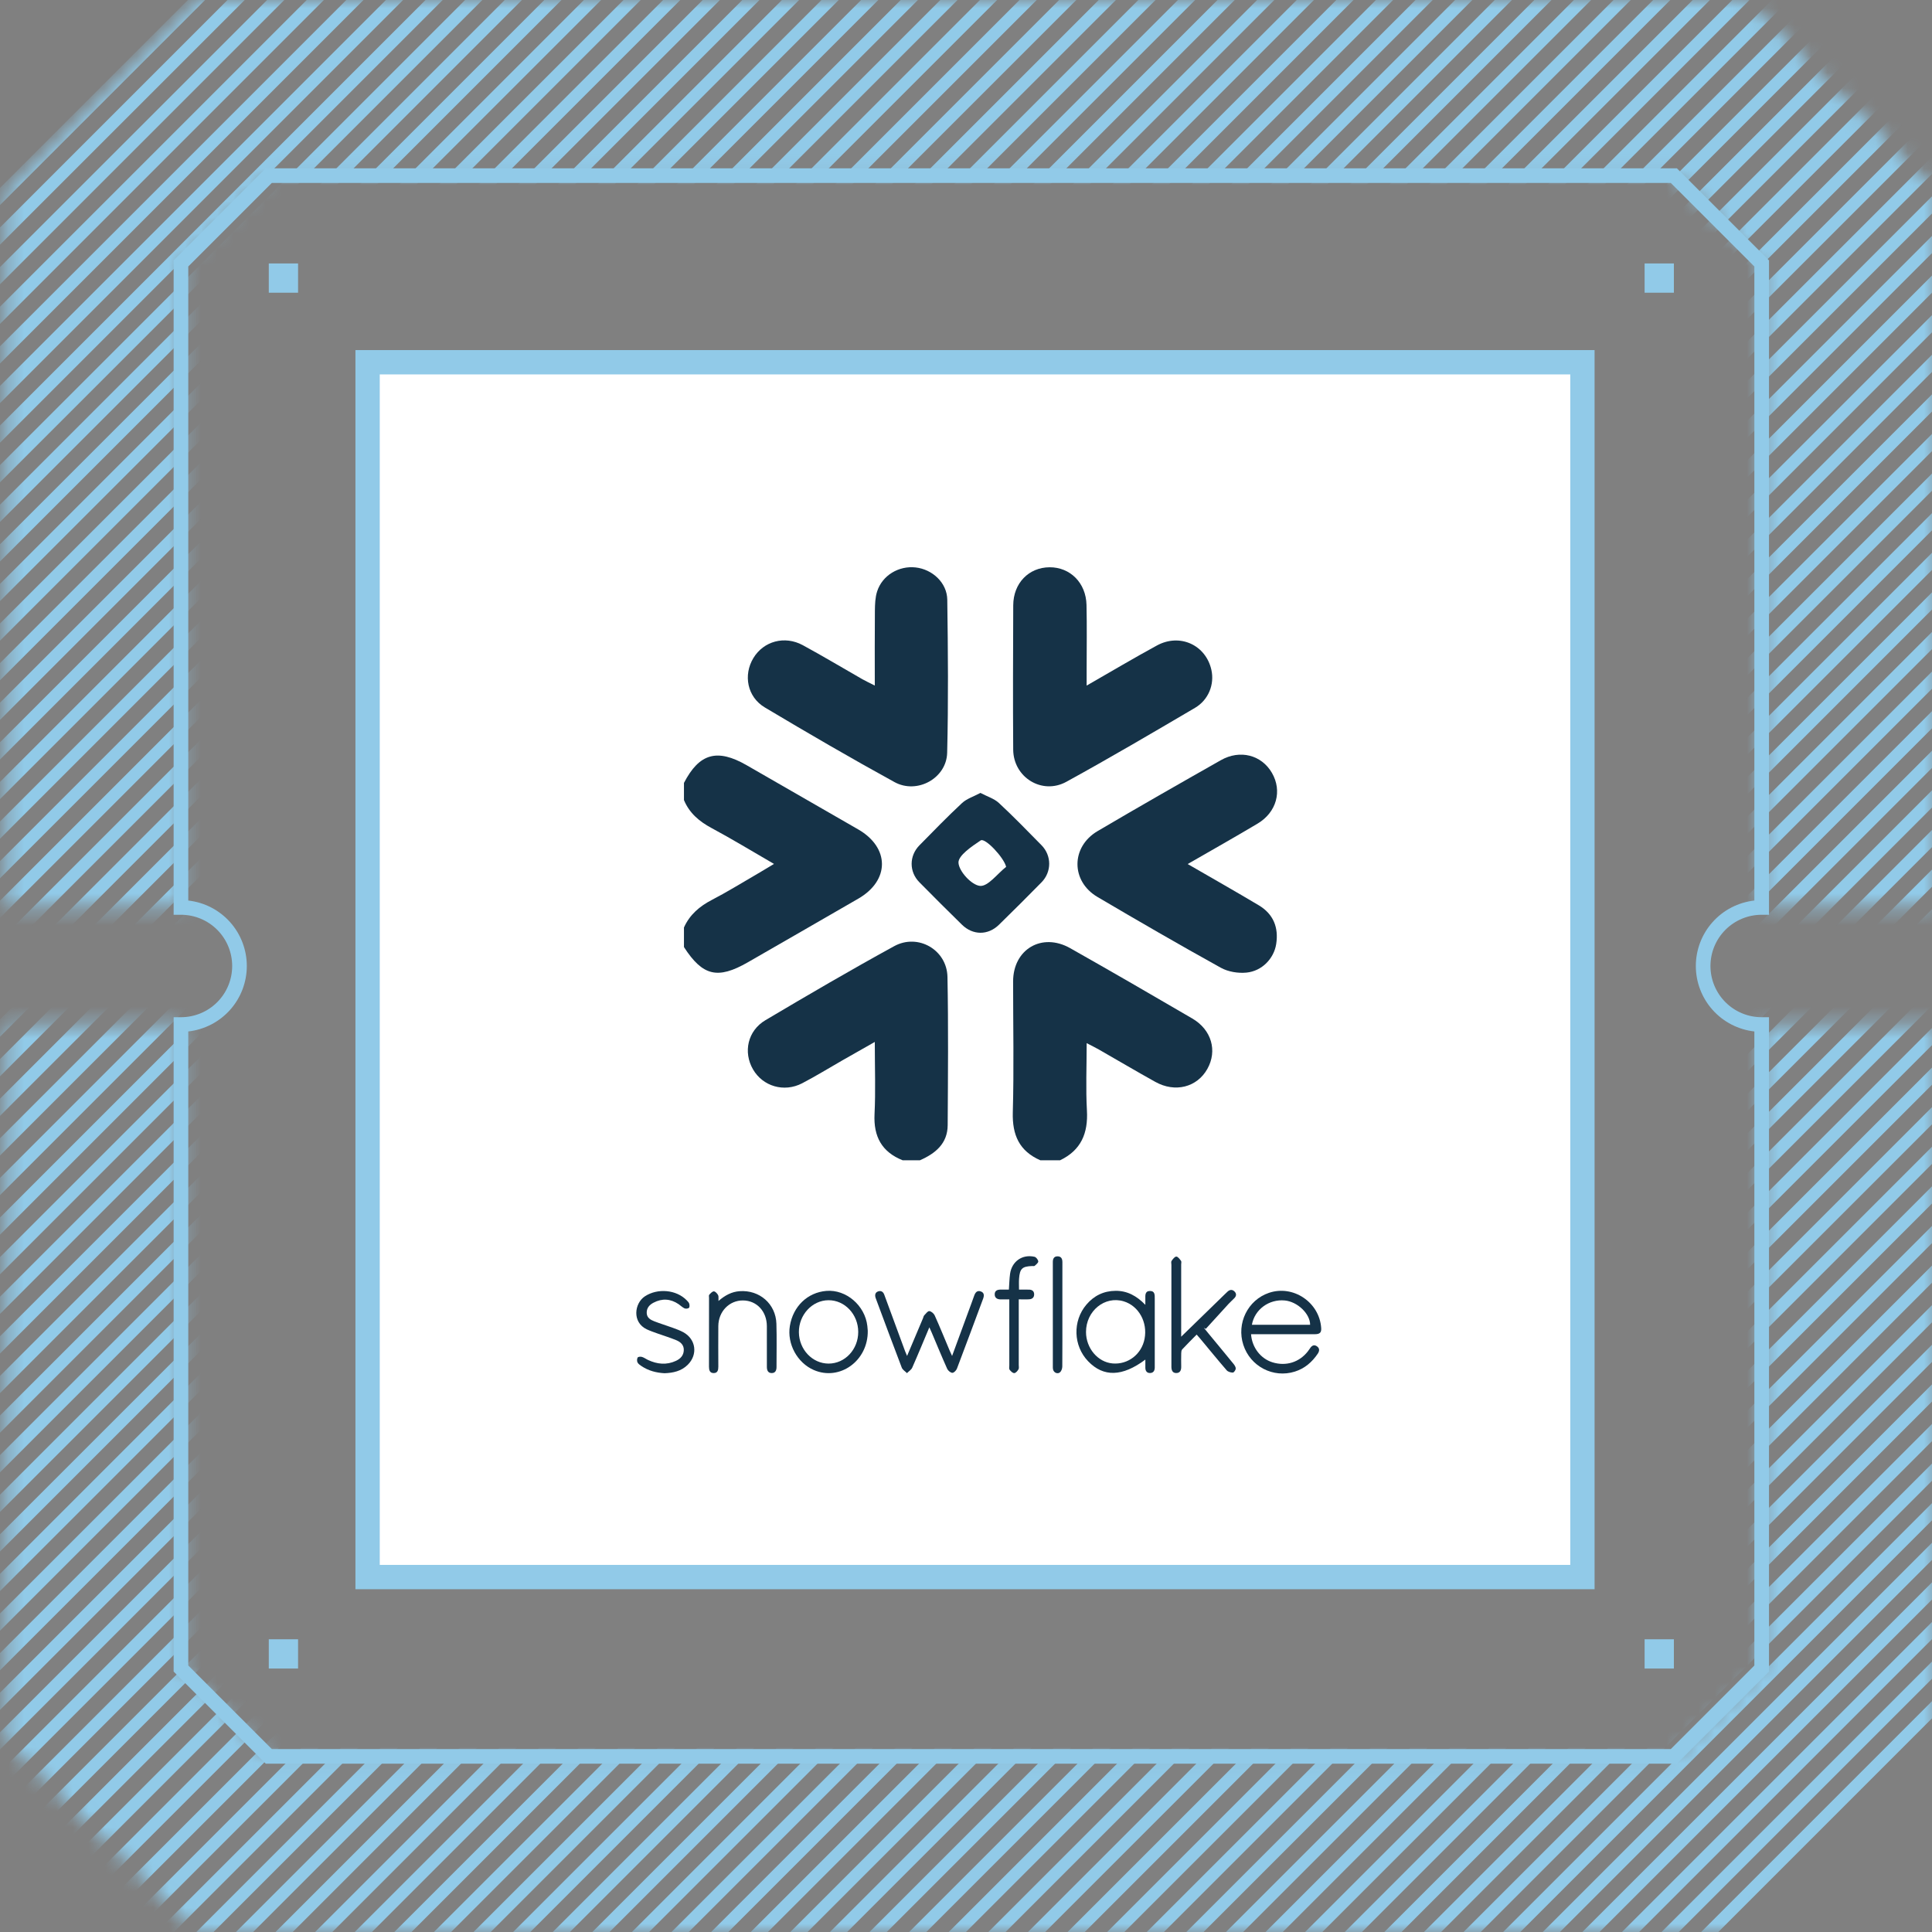 <svg width="120" height="120" viewBox="0 0 120 120" fill="none" xmlns="http://www.w3.org/2000/svg">
<rect x="0" y="0" width="120" height="120" fill="#808080" stroke="none"/>
<g clip-path="url(#clip0_1019_6262)">
<mask id="mask0_1019_6262" style="mask-type:alpha" maskUnits="userSpaceOnUse" x="0" y="0" width="121" height="120">
<path fill-rule="evenodd" clip-rule="evenodd" d="M108.487 0L120.332 11.845V56.364H109.423V16.364L103.968 10.909H16.696L11.241 16.364V56.364H0.332V11.845L12.177 0H108.487ZM109.423 63.636V103.636L103.968 109.091H16.696L11.241 103.636V63.636H0.332V108.155L12.177 120H108.487L120.332 108.155V63.636H109.423Z" fill="#EBEAE9"/>
</mask>
<g mask="url(#mask0_1019_6262)">
<path d="M-125.281 135.027L28.996 -19.251M-122.822 135.027L31.456 -19.251M-120.362 135.027L33.916 -19.251M-117.902 135.027L36.376 -19.251M-115.443 135.027L38.835 -19.251M-112.983 135.027L41.294 -19.251M-110.524 135.027L43.755 -19.251M-108.064 135.027L46.214 -19.251M-105.604 135.027L48.674 -19.251M-103.144 135.027L51.134 -19.251M-100.685 135.027L53.593 -19.251M-98.225 135.027L56.053 -19.251M-95.766 135.027L58.512 -19.251M-93.305 135.027L60.972 -19.251M-90.846 135.027L63.432 -19.251M-88.386 135.027L65.891 -19.251M-85.927 135.027L68.352 -19.251M-83.467 135.027L70.81 -19.251M-81.007 135.027L73.27 -19.251M-78.548 135.027L75.73 -19.251M-76.088 135.027L78.19 -19.251M-73.629 135.027L80.65 -19.251M-71.168 135.027L83.109 -19.251M-68.709 135.027L85.569 -19.251M-66.25 135.027L88.028 -19.251M-63.79 135.027L90.488 -19.251M-61.33 135.027L92.948 -19.251M-58.87 135.027L95.407 -19.251M-56.41 135.027L97.867 -19.251M-53.952 135.027L100.327 -19.251M-51.492 135.027L102.786 -19.251M-49.032 135.027L105.246 -19.251M-46.572 135.027L107.705 -19.251M-44.112 135.027L110.165 -19.251M-41.653 135.027L112.625 -19.251M-39.193 135.027L115.085 -19.251M-36.734 135.027L117.544 -19.251M-34.274 135.027L120.004 -19.251M-31.814 135.027L122.464 -19.251M-29.355 135.027L124.924 -19.251M-26.895 135.027L127.383 -19.251M-24.435 135.027L129.843 -19.251M-21.976 135.027L132.302 -19.251M-19.516 135.027L134.762 -19.251M-17.056 135.027L137.222 -19.251M-14.596 135.027L139.681 -19.251M-12.137 135.027L142.141 -19.251M-9.677 135.027L144.601 -19.251M-7.218 135.027L147.06 -19.251M-4.758 135.027L149.52 -19.251M-2.298 135.027L151.979 -19.251M0.161 135.027L154.439 -19.251M2.621 135.027L156.899 -19.251M5.081 135.027L159.359 -19.251M7.541 135.027L161.819 -19.251M10 135.027L164.278 -19.251M12.459 135.027L166.738 -19.251M14.919 135.027L169.197 -19.251M17.379 135.027L171.657 -19.251M19.839 135.027L174.117 -19.251M22.299 135.027L176.576 -19.251M24.758 135.027L179.036 -19.251M27.218 135.027L181.495 -19.251M29.677 135.027L183.955 -19.251M32.137 135.027L186.415 -19.251M34.597 135.027L188.875 -19.251M37.056 135.027L191.335 -19.251M39.516 135.027L193.794 -19.251M41.975 135.027L196.253 -19.251M44.435 135.027L198.713 -19.251M46.895 135.027L201.173 -19.251M49.355 135.027L203.633 -19.251M51.815 135.027L206.092 -19.251M54.274 135.027L208.552 -19.251M56.733 135.027L211.011 -19.251M59.193 135.027L213.471 -19.251M61.653 135.027L215.931 -19.251M64.113 135.027L218.39 -19.251M66.572 135.027L220.85 -19.251M69.032 135.027L223.31 -19.251M71.492 135.027L225.77 -19.251M73.951 135.027L228.229 -19.251M76.411 135.027L230.688 -19.251M78.87 135.027L233.148 -19.251M81.33 135.027L235.608 -19.251M83.79 135.027L238.068 -19.251M86.25 135.027L240.528 -19.251M88.709 135.027L242.987 -19.251M91.168 135.027L245.447 -19.251" stroke="#91CAE8" stroke-width="0.755"/>
</g>
<path fill-rule="evenodd" clip-rule="evenodd" d="M16.506 10.454H104.155L109.876 16.175V56.818H109.422C108.578 56.818 107.768 57.153 107.172 57.75C106.575 58.346 106.24 59.156 106.24 60C106.24 60.843 106.575 61.653 107.172 62.249C107.768 62.846 108.578 63.181 109.422 63.181H109.876V103.824L104.155 109.545H16.506L10.785 103.824V63.181H11.24C12.084 63.181 12.893 62.846 13.49 62.249C14.086 61.653 14.421 60.843 14.421 60C14.421 59.156 14.086 58.346 13.49 57.75C12.893 57.153 12.084 56.818 11.24 56.818H10.785V16.175L16.506 10.454ZM16.883 11.363L11.694 16.552V55.934C12.694 56.046 13.618 56.522 14.289 57.272C14.959 58.022 15.33 58.993 15.33 60C15.33 61.006 14.959 61.977 14.289 62.727C13.618 63.477 12.694 63.953 11.694 64.066V103.447L16.883 108.636H103.778L108.967 103.447V64.066C107.967 63.953 107.043 63.477 106.373 62.727C105.702 61.977 105.331 61.006 105.331 60C105.331 58.993 105.702 58.022 106.373 57.272C107.043 56.522 107.967 56.046 108.967 55.934V16.552L103.778 11.363H16.883Z" fill="#91CAE8"/>
<path d="M22.832 22.5H98.287V97.954H22.832V22.5Z" fill="white" stroke="#91CAE8" stroke-width="1.51"/>
<path d="M64.62 72.069C63.313 71.497 62.868 70.501 62.907 69.093C62.983 66.385 62.925 63.672 62.926 60.962C62.926 58.96 64.715 57.901 66.472 58.893C69.012 60.328 71.539 61.791 74.057 63.262C75.255 63.962 75.622 65.267 74.991 66.392C74.351 67.534 72.989 67.884 71.756 67.196C70.58 66.542 69.423 65.858 68.256 65.19C68.043 65.067 67.822 64.962 67.495 64.791C67.495 66.258 67.435 67.621 67.511 68.975C67.589 70.383 67.152 71.441 65.843 72.067H64.621L64.62 72.069Z" fill="#153247"/>
<path d="M56.069 72.069C54.764 71.549 54.251 70.591 54.319 69.198C54.39 67.762 54.335 66.319 54.335 64.717C53.589 65.141 52.962 65.494 52.337 65.852C51.5 66.33 50.677 66.84 49.822 67.285C48.697 67.869 47.381 67.475 46.771 66.421C46.15 65.35 46.438 64.02 47.544 63.365C50.188 61.798 52.842 60.245 55.538 58.769C57.022 57.956 58.817 58.997 58.849 60.681C58.909 63.748 58.88 66.819 58.862 69.886C58.855 71.031 58.1 71.644 57.139 72.067H56.071L56.069 72.069Z" fill="#153247"/>
<path d="M42.482 48.628C43.433 46.79 44.546 46.477 46.377 47.53C48.686 48.858 50.997 50.184 53.305 51.516C55.267 52.648 55.272 54.682 53.314 55.815C51.029 57.137 48.742 58.451 46.455 59.767C44.579 60.846 43.645 60.624 42.482 58.825V57.607C42.84 56.813 43.448 56.293 44.217 55.894C45.14 55.417 46.025 54.867 46.925 54.346C47.281 54.14 47.633 53.923 48.075 53.66C46.698 52.864 45.464 52.111 44.194 51.43C43.428 51.019 42.819 50.502 42.482 49.694V48.628Z" fill="#153247"/>
<path d="M73.769 53.667C75.339 54.575 76.773 55.387 78.188 56.232C79.093 56.773 79.427 57.611 79.267 58.636C79.126 59.535 78.388 60.314 77.422 60.41C76.901 60.462 76.281 60.36 75.827 60.108C73.251 58.682 70.704 57.206 68.167 55.712C66.507 54.736 66.51 52.601 68.174 51.621C70.711 50.128 73.268 48.667 75.83 47.216C77.025 46.539 78.362 46.895 79.004 48.008C79.65 49.125 79.293 50.45 78.112 51.155C76.722 51.985 75.311 52.778 73.769 53.667Z" fill="#153247"/>
<path d="M67.494 42.583C69.047 41.693 70.438 40.865 71.859 40.092C73.287 39.315 74.902 40.064 75.243 41.614C75.439 42.505 75.07 43.469 74.219 43.969C71.572 45.525 68.925 47.081 66.233 48.559C64.722 49.388 62.944 48.282 62.932 46.562C62.911 43.573 62.922 40.584 62.934 37.594C62.94 36.222 63.897 35.242 65.191 35.234C66.47 35.227 67.454 36.203 67.485 37.573C67.516 38.915 67.493 40.258 67.493 41.602C67.493 41.878 67.493 42.153 67.493 42.581L67.494 42.583Z" fill="#153247"/>
<path d="M54.335 42.583C54.335 40.956 54.326 39.443 54.341 37.932C54.346 37.531 54.359 37.109 54.48 36.734C54.801 35.736 55.825 35.127 56.873 35.245C57.914 35.363 58.822 36.194 58.837 37.25C58.882 40.418 58.908 43.59 58.83 46.758C58.79 48.341 56.962 49.347 55.561 48.578C52.845 47.088 50.166 45.529 47.505 43.941C46.409 43.287 46.155 41.925 46.796 40.869C47.43 39.824 48.735 39.462 49.863 40.073C51.113 40.752 52.333 41.484 53.568 42.19C53.779 42.31 54 42.41 54.337 42.581L54.335 42.583Z" fill="#153247"/>
<path d="M60.894 49.248C61.325 49.476 61.75 49.603 62.041 49.872C62.952 50.717 63.818 51.612 64.689 52.497C65.327 53.144 65.327 54.156 64.689 54.804C63.817 55.69 62.938 56.57 62.048 57.438C61.365 58.105 60.428 58.1 59.745 57.431C58.856 56.561 57.975 55.682 57.103 54.797C56.461 54.146 56.464 53.159 57.109 52.503C57.98 51.617 58.846 50.723 59.757 49.876C60.048 49.607 60.469 49.477 60.896 49.25L60.894 49.248ZM62.493 53.842C62.365 53.272 61.186 52.017 60.913 52.199C60.355 52.571 59.507 53.144 59.533 53.589C59.565 54.125 60.346 54.973 60.867 55.024C61.365 55.072 61.946 54.27 62.492 53.842H62.493Z" fill="#153247"/>
<path d="M77.705 82.872C77.764 83.7 78.306 84.392 79.039 84.617C79.87 84.873 80.697 84.618 81.228 83.942C81.275 83.883 81.319 83.821 81.36 83.758C81.463 83.597 81.597 83.493 81.783 83.611C81.971 83.731 81.966 83.904 81.85 84.078C81.496 84.602 81.039 84.999 80.427 85.192C79.084 85.615 77.662 84.875 77.226 83.534C76.79 82.193 77.501 80.748 78.816 80.301C80.325 79.788 81.959 80.891 82.062 82.492C82.08 82.766 81.977 82.87 81.666 82.87C80.455 82.872 79.243 82.871 78.031 82.871C77.929 82.871 77.826 82.871 77.706 82.871L77.705 82.872ZM77.757 82.286H81.374C81.376 81.601 80.592 80.852 79.805 80.775C78.825 80.679 77.927 81.33 77.757 82.286H77.757Z" fill="#153247"/>
<path d="M57.724 82.441C57.355 83.317 57.019 84.137 56.66 84.948C56.6 85.082 56.444 85.176 56.333 85.288C56.223 85.175 56.062 85.081 56.01 84.946C55.473 83.546 54.954 82.139 54.43 80.734C54.413 80.689 54.395 80.646 54.382 80.601C54.33 80.425 54.361 80.27 54.549 80.209C54.731 80.15 54.86 80.239 54.924 80.416C55.124 80.956 55.322 81.496 55.521 82.036C55.752 82.664 55.983 83.293 56.215 83.921C56.246 84.006 56.285 84.09 56.34 84.219C56.683 83.406 57.007 82.642 57.329 81.878C57.355 81.817 57.364 81.742 57.407 81.697C57.504 81.595 57.625 81.426 57.722 81.435C57.845 81.447 58.004 81.586 58.059 81.71C58.384 82.433 58.681 83.167 58.989 83.897C59.028 83.989 59.072 84.08 59.136 84.22C59.477 83.292 59.798 82.417 60.12 81.542C60.25 81.188 60.384 80.835 60.508 80.479C60.58 80.274 60.697 80.131 60.925 80.215C61.143 80.295 61.131 80.482 61.062 80.668C60.521 82.117 59.985 83.568 59.435 85.013C59.392 85.125 59.242 85.275 59.15 85.269C59.036 85.262 58.882 85.133 58.831 85.018C58.496 84.269 58.184 83.51 57.864 82.755C57.828 82.67 57.788 82.586 57.723 82.44L57.724 82.441Z" fill="#153247"/>
<path d="M71.139 84.447C69.705 85.518 68.538 85.541 67.586 84.551C66.663 83.59 66.612 82.055 67.477 81.034C67.948 80.477 68.555 80.181 69.289 80.175C70.008 80.169 70.595 80.483 71.139 81.045C71.139 80.868 71.139 80.768 71.139 80.669C71.138 80.449 71.112 80.189 71.425 80.185C71.735 80.18 71.725 80.431 71.724 80.657C71.723 81.781 71.724 82.904 71.724 84.028C71.724 84.33 71.721 84.632 71.724 84.934C71.725 85.135 71.638 85.277 71.435 85.281C71.23 85.286 71.138 85.145 71.14 84.944C71.141 84.795 71.14 84.646 71.14 84.448L71.139 84.447ZM67.454 82.733C67.455 83.741 68.189 84.609 69.107 84.686C70.061 84.767 70.907 84.115 71.091 83.157C71.29 82.124 70.729 81.113 69.798 80.829C68.622 80.471 67.453 81.421 67.454 82.733Z" fill="#153247"/>
<path d="M73.365 83.025C74.31 82.105 75.191 81.248 76.071 80.391C76.132 80.332 76.192 80.272 76.256 80.215C76.401 80.089 76.552 80.086 76.685 80.224C76.811 80.355 76.793 80.499 76.672 80.627C76.555 80.75 76.424 80.86 76.309 80.986C75.836 81.501 75.366 82.02 74.895 82.537C74.855 82.515 74.814 82.493 74.773 82.471C74.866 82.585 74.958 82.7 75.051 82.813C75.574 83.447 76.1 84.079 76.619 84.717C76.686 84.8 76.761 84.916 76.754 85.012C76.748 85.101 76.638 85.254 76.574 85.254C76.444 85.253 76.272 85.205 76.192 85.112C75.629 84.461 75.086 83.794 74.536 83.133C74.477 83.062 74.414 82.994 74.326 82.894C74.016 83.208 73.715 83.505 73.427 83.815C73.379 83.867 73.371 83.97 73.368 84.049C73.362 84.323 73.361 84.597 73.367 84.87C73.373 85.098 73.306 85.285 73.053 85.282C72.814 85.279 72.757 85.091 72.758 84.879C72.76 83.964 72.758 83.048 72.758 82.133C72.758 80.944 72.758 79.754 72.758 78.565C72.758 78.48 72.729 78.373 72.769 78.315C72.846 78.205 72.963 78.049 73.063 78.049C73.163 78.049 73.276 78.207 73.357 78.316C73.393 78.365 73.365 78.463 73.365 78.538C73.365 79.906 73.365 81.275 73.365 82.644V83.024V83.025Z" fill="#153247"/>
<path d="M53.898 82.651C53.931 84.522 52.156 85.792 50.548 85.095C49.518 84.648 48.878 83.471 49.06 82.358C49.26 81.138 50.156 80.277 51.327 80.18C52.552 80.079 53.725 81.081 53.872 82.356C53.885 82.469 53.892 82.582 53.898 82.65V82.651ZM53.306 82.723C53.302 81.635 52.47 80.752 51.455 80.759C50.445 80.765 49.611 81.67 49.621 82.748C49.632 83.821 50.459 84.694 51.465 84.695C52.485 84.695 53.31 83.813 53.306 82.723Z" fill="#153247"/>
<path d="M44.627 80.805C45.035 80.453 45.444 80.234 45.935 80.198C47.173 80.107 48.186 80.985 48.224 82.221C48.251 83.117 48.23 84.014 48.231 84.911C48.231 85.116 48.158 85.283 47.936 85.284C47.695 85.285 47.631 85.105 47.632 84.892C47.633 84.051 47.634 83.211 47.631 82.371C47.628 81.451 47.005 80.781 46.151 80.773C45.296 80.766 44.623 81.459 44.616 82.365C44.611 83.205 44.612 84.045 44.617 84.885C44.618 85.098 44.574 85.284 44.328 85.284C44.084 85.284 44.036 85.101 44.036 84.887C44.04 83.462 44.038 82.036 44.039 80.611C44.039 80.545 44.019 80.456 44.053 80.418C44.134 80.33 44.244 80.207 44.339 80.209C44.431 80.212 44.545 80.339 44.601 80.439C44.646 80.518 44.618 80.638 44.626 80.804L44.627 80.805Z" fill="#153247"/>
<path d="M41.282 85.294C40.762 85.267 40.273 85.14 39.838 84.846C39.745 84.784 39.639 84.711 39.595 84.617C39.556 84.533 39.56 84.391 39.609 84.316C39.642 84.265 39.795 84.256 39.878 84.282C40.011 84.323 40.128 84.414 40.257 84.473C40.823 84.735 41.4 84.796 41.982 84.526C42.267 84.394 42.464 84.187 42.472 83.856C42.48 83.534 42.266 83.35 42.005 83.242C41.622 83.083 41.223 82.963 40.832 82.823C40.61 82.743 40.386 82.667 40.173 82.567C39.248 82.13 39.401 80.947 40.055 80.517C40.841 80 42.015 80.095 42.665 80.776C42.723 80.837 42.79 80.904 42.811 80.98C42.834 81.06 42.838 81.195 42.791 81.233C42.729 81.284 42.592 81.299 42.518 81.265C42.383 81.203 42.274 81.089 42.149 81.004C41.65 80.665 41.128 80.632 40.594 80.911C40.337 81.045 40.155 81.245 40.169 81.559C40.182 81.854 40.408 81.978 40.638 82.068C41.017 82.216 41.407 82.333 41.788 82.472C42.01 82.553 42.234 82.634 42.44 82.746C43.231 83.179 43.357 84.139 42.713 84.773C42.316 85.163 41.816 85.274 41.283 85.293L41.282 85.294Z" fill="#153247"/>
<path d="M63.293 80.1C63.52 80.1 63.718 80.096 63.916 80.101C64.101 80.106 64.229 80.187 64.233 80.388C64.237 80.584 64.117 80.687 63.935 80.701C63.729 80.716 63.521 80.704 63.277 80.704C63.277 80.843 63.277 80.954 63.277 81.064C63.277 82.301 63.277 83.539 63.277 84.776C63.277 84.87 63.302 84.983 63.259 85.054C63.2 85.154 63.089 85.284 62.997 85.286C62.9 85.289 62.778 85.171 62.71 85.076C62.664 85.011 62.69 84.893 62.69 84.799C62.688 83.552 62.689 82.306 62.689 81.059C62.689 80.957 62.689 80.853 62.689 80.708C62.496 80.708 62.32 80.71 62.145 80.708C61.937 80.704 61.784 80.615 61.783 80.395C61.782 80.166 61.947 80.099 62.151 80.099C62.32 80.099 62.488 80.099 62.664 80.099C62.688 79.755 62.694 79.436 62.737 79.121C62.844 78.349 63.498 77.888 64.254 78.061C64.355 78.083 64.478 78.242 64.488 78.348C64.496 78.433 64.356 78.541 64.268 78.622C64.235 78.651 64.158 78.634 64.102 78.636C63.491 78.659 63.344 78.795 63.296 79.414C63.28 79.628 63.293 79.845 63.293 80.101L63.293 80.1Z" fill="#153247"/>
<path d="M65.986 81.65C65.986 82.725 65.99 83.8 65.981 84.874C65.979 84.993 65.933 85.141 65.854 85.222C65.71 85.368 65.462 85.274 65.41 85.07C65.388 84.981 65.394 84.883 65.394 84.789C65.393 82.705 65.393 80.622 65.393 78.538C65.393 78.491 65.394 78.444 65.393 78.396C65.39 78.191 65.459 78.031 65.69 78.033C65.916 78.035 65.988 78.188 65.987 78.397C65.983 79.085 65.986 79.773 65.986 80.462C65.986 80.858 65.986 81.254 65.986 81.65H65.986Z" fill="#153247"/>
<path d="M16.695 16.363H18.514V18.181H16.695V16.363ZM102.15 16.363H103.968V18.181H102.15V16.363ZM16.695 101.818H18.514V103.636H16.695V101.818ZM102.15 101.818H103.968V103.636H102.15V101.818Z" fill="#91CAE8"/>
</g>
<defs>
<clipPath id="clip0_1019_6262">
<rect width="120" height="120" fill="white"/>
</clipPath>
</defs>
</svg>
